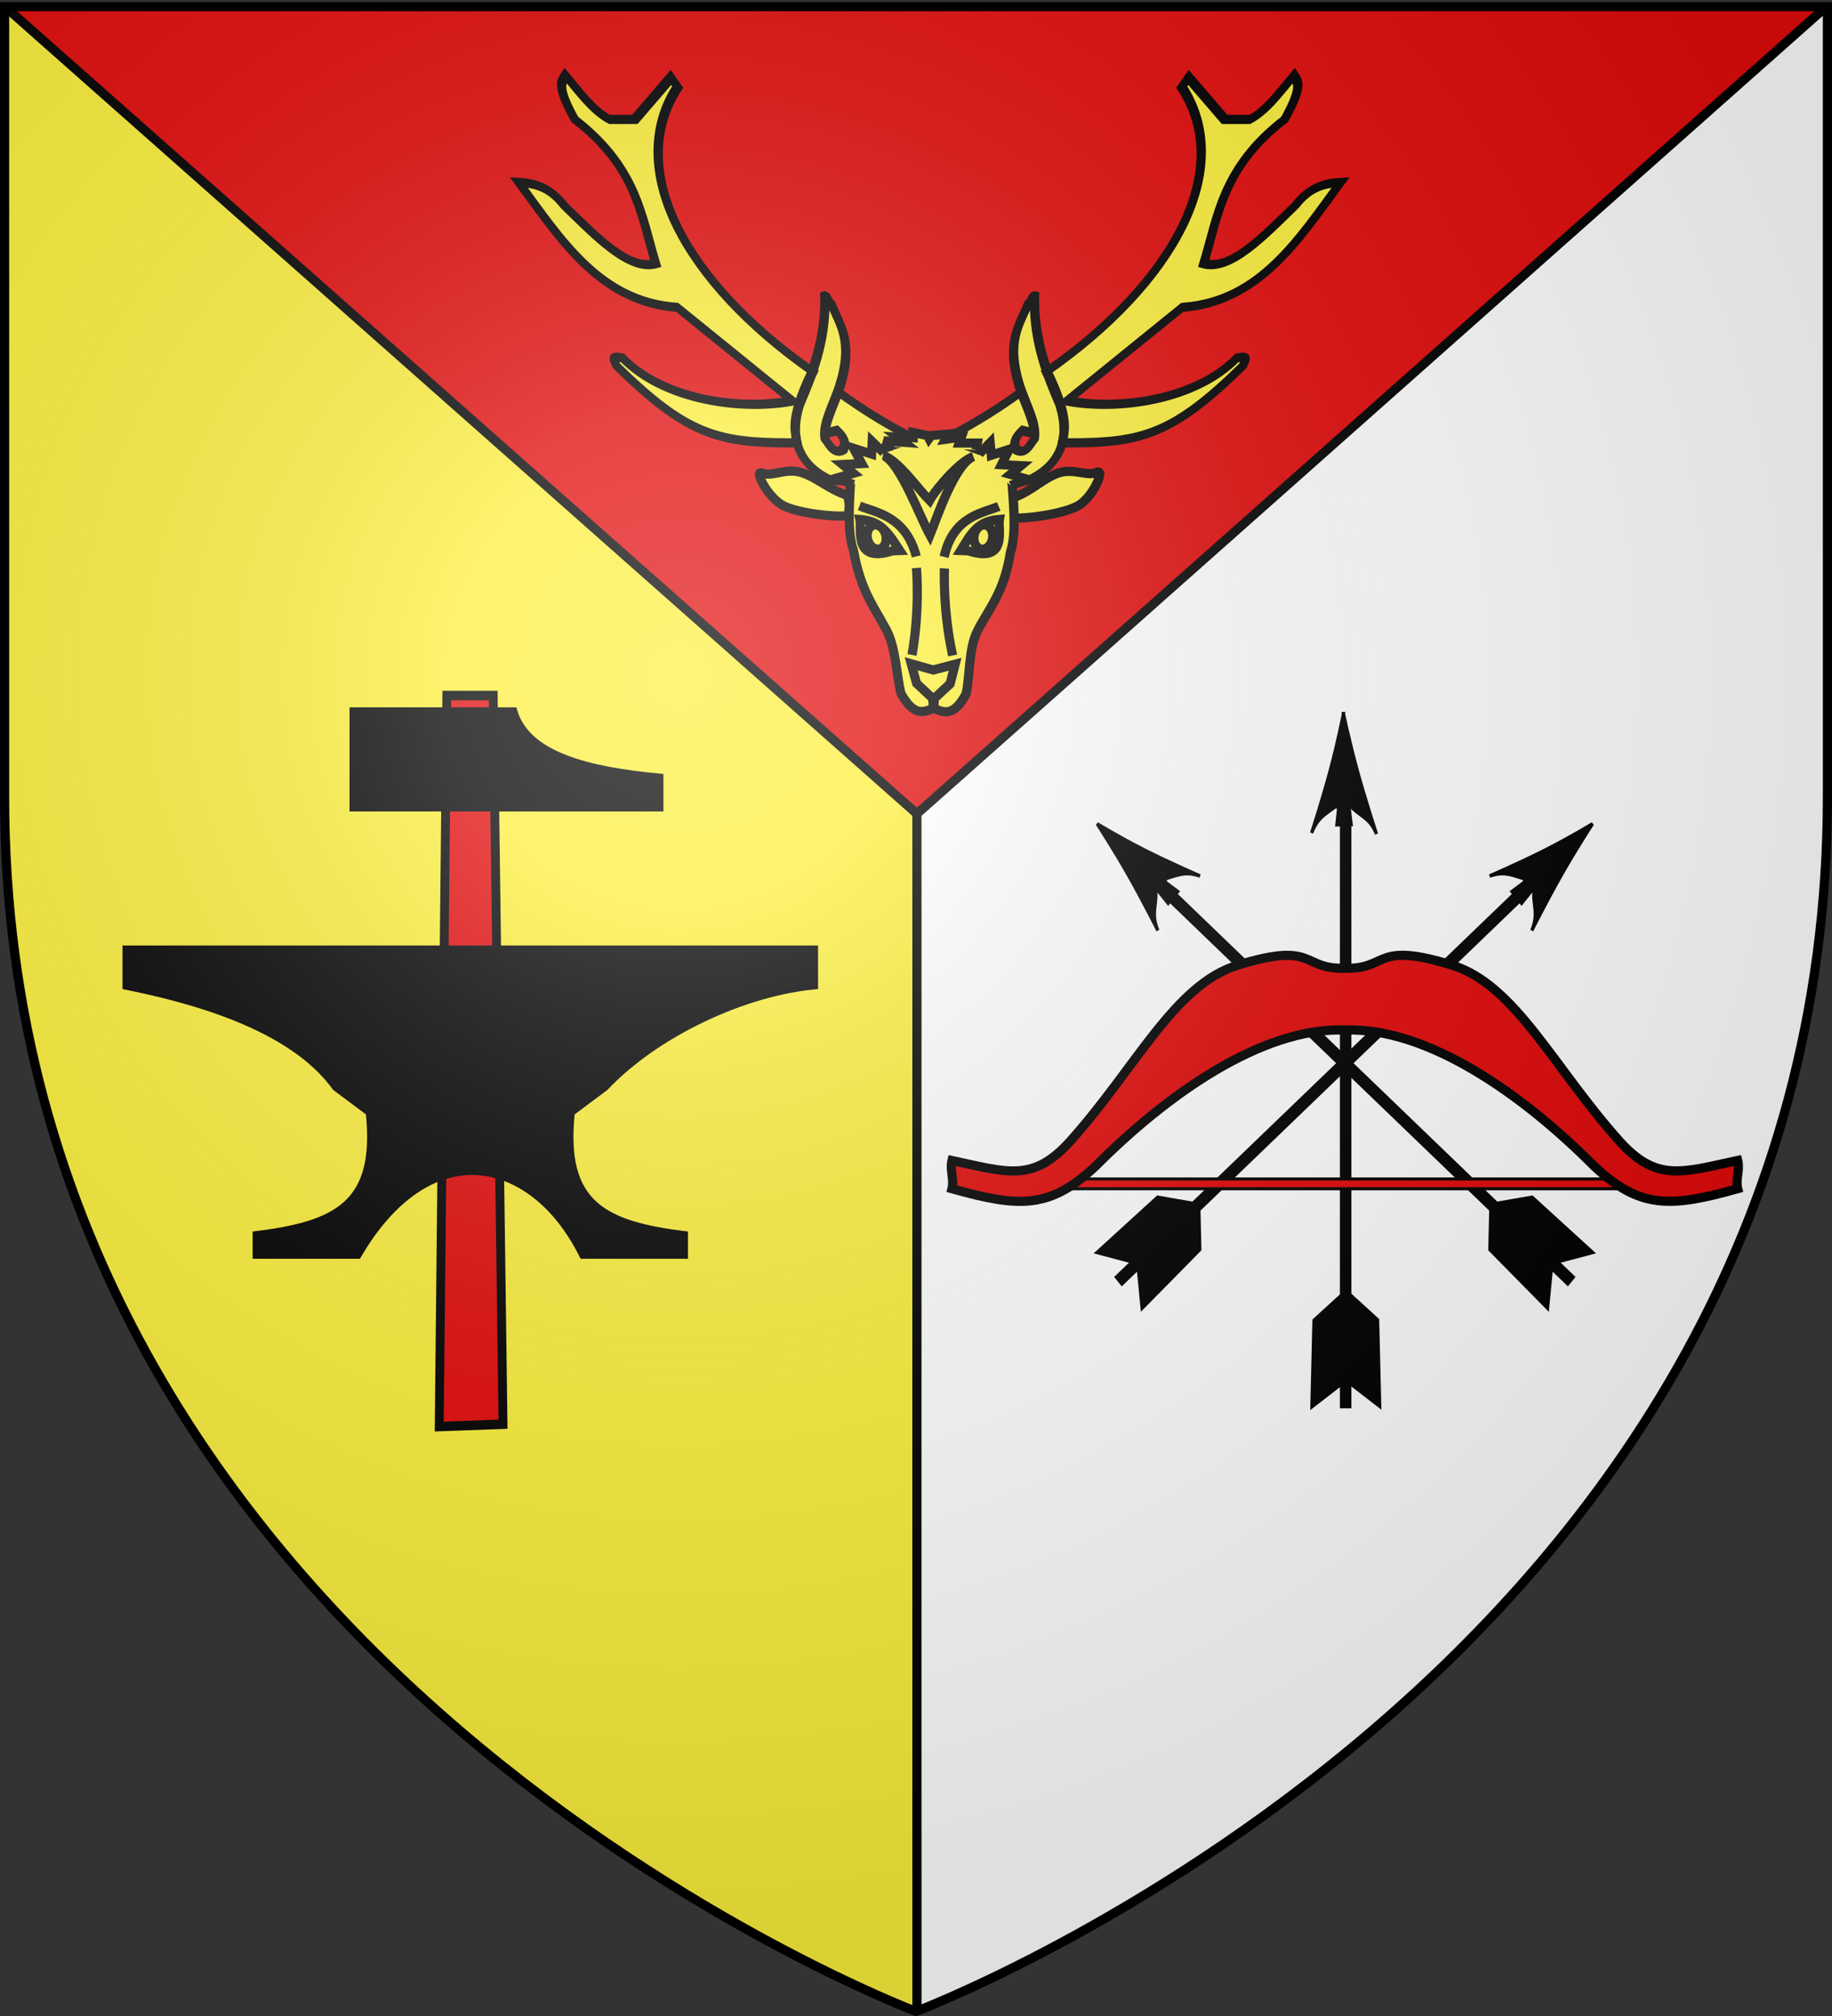 <svg xmlns="http://www.w3.org/2000/svg" xmlns:xlink="http://www.w3.org/1999/xlink" width="600" height="660" version="1.0"><rect width="100%" height="100%" fill="#333333" stroke="none"/><desc>Flag of Canton of Valais (Wallis)</desc><defs><radialGradient xlink:href="#b" id="d" cx="221.445" cy="226.331" r="300" fx="221.445" fy="226.331" gradientTransform="matrix(1.353 0 0 1.349 -77.178 -84.247)" gradientUnits="userSpaceOnUse"/><linearGradient id="b"><stop offset="0" style="stop-color:white;stop-opacity:.314"/><stop offset=".19" style="stop-color:white;stop-opacity:.251"/><stop offset=".6" style="stop-color:#6b6b6b;stop-opacity:.125"/><stop offset="1" style="stop-color:black;stop-opacity:.125"/></linearGradient></defs><g style="display:inline"><path d="M300.305 659.708s-298.5-112.32-298.5-397.772V3.385h597v258.551c0 285.452-298.5 397.772-298.5 397.772" style="opacity:1;fill:#fff;fill-opacity:1;fill-rule:evenodd;stroke:none;stroke-width:3;stroke-linecap:butt;stroke-linejoin:miter;stroke-miterlimit:4;stroke-dasharray:none;stroke-opacity:1;display:inline"/><path d="m1.493 1.78.32 260.157c.35 285.452 298.196 397.33 298.196 397.33l.149-392.455z" style="opacity:1;fill:#fcef3c;fill-opacity:1;fill-rule:evenodd;stroke:none;stroke-width:3;stroke-linecap:butt;stroke-linejoin:miter;stroke-miterlimit:4;stroke-dasharray:none;stroke-opacity:1;display:inline"/><path d="M-260.345 282.705-491.134 77.663l293.51-97.064z" style="fill:#e20909;fill-opacity:.991;fill-rule:evenodd;stroke:none;stroke-width:2.169;stroke-linecap:butt;stroke-linejoin:miter;stroke-miterlimit:4;stroke-opacity:1;display:inline" transform="matrix(1.835 .311 -.609 .939 950.005 81.222)"/><path d="m1.128 1.728 299.091 264.63M598.624 1.728l-298.25 264.63M300.305 657.976V265.532" style="fill:none;fill-rule:evenodd;stroke:#000;stroke-width:3;stroke-linecap:butt;stroke-linejoin:miter;stroke-miterlimit:4;stroke-dasharray:none;stroke-opacity:1"/></g><g style="display:inline"><g style="fill:#fcef3c;fill-opacity:1;stroke:#000;stroke-width:3.592;stroke-miterlimit:4;stroke-dasharray:none;stroke-opacity:1;display:inline"><g style="fill:#fcef3c;fill-opacity:1;stroke:#000;stroke-width:3.592;stroke-miterlimit:4;stroke-dasharray:none;stroke-opacity:1"><g style="fill:#fcef3c;fill-opacity:1;stroke:#000;stroke-width:7.584;stroke-miterlimit:4;stroke-dasharray:none;stroke-opacity:1"><path d="M225.07 598.835c.85-2.821-4.264-13.577 25.463-55.075-91.154-73.31-121.994-166.168-62.844-233.466l-3.914-7.828-37.573 34.442h-21.135c-12.66-7.494-20.236-22.614-28.963-36.007-4.448 5.012-9.728 8.718 0 36.007 43.528 39.4 38.436 78.8 42.27 118.199-23.578 6.471-44.98-21.883-66.536-47.75-8.69-15.118-20.84-18.12-33.659-18.786 25.17 47.024 46.86 97.896 110.37 102.543l80.02 76.712c-45.658 8.226-107.967-.929-134.55-35.225-5.454-.916-9.096-1.733-6.263 6.673 46.228 56.103 70.99 62.99 131.26 63.019 8.992.004 5.302-.966 6.054-3.458zm24.394-4.11c2.689-.602 8.51-2.004 11.2-2.633 3.643 4.438 6.165 9.156 1.565 15.655-8.96 4.67-10.238-3.463-13.307-8.61.708-11.978 12.426-26.7 21.135-42.27 20.317-37.718 11.301-50.992 7.827-68.884-2.869-3.127-2.007-6.987-3.914-6.262-7.005 37.53-26.1 66.73-40.117 88.453-8.007 14.828-20.16 45.465 12.72 62.622 18.422 1.715 32.154.08 36.008-8.61 11.284-4.042 19.482-1.913 26.614 2.348l21.135-24.266c-21.81-11.085-43.795-26.389-61.625-41.352" style="fill:#fcef3c;fill-opacity:1;fill-rule:evenodd;stroke:#000;stroke-width:7.584;stroke-linecap:butt;stroke-linejoin:miter;stroke-miterlimit:4;stroke-dasharray:none;stroke-opacity:1" transform="matrix(.392 0 .084 .399 122.293 -95.326)"/></g><g style="fill:#fcef3c;fill-opacity:1;stroke:#000;stroke-width:7.584;stroke-miterlimit:4;stroke-dasharray:none;stroke-opacity:1"><path d="M225.07 598.835c.85-2.821-4.264-13.577 25.463-55.075-91.154-73.31-121.994-166.168-62.844-233.466l-3.914-7.828-37.573 34.442h-21.135c-12.66-7.494-20.236-22.614-28.963-36.007-4.448 5.012-9.728 8.718 0 36.007 43.528 39.4 38.436 78.8 42.27 118.199-23.578 6.471-44.98-21.883-66.536-47.75-8.69-15.118-20.84-18.12-33.659-18.786 25.17 47.024 46.86 97.896 110.37 102.543l80.02 76.712c-45.658 8.226-107.967-.929-134.55-35.225-5.454-.916-9.096-1.733-6.263 6.673 46.228 56.103 70.99 62.99 131.26 63.019 8.992.004 5.302-.966 6.054-3.458zm24.394-4.11c2.689-.602 8.51-2.004 11.2-2.633 3.643 4.438 6.165 9.156 1.565 15.655-8.96 4.67-10.238-3.463-13.307-8.61.708-11.978 12.426-26.7 21.135-42.27 20.317-37.718 11.301-50.992 7.827-68.884-2.869-3.127-2.007-6.987-3.914-6.262-7.005 37.53-26.1 66.73-40.117 88.453-8.007 14.828-20.16 45.465 12.72 62.622 18.422 1.715 32.154.08 36.008-8.61 11.284-4.042 19.482-1.913 26.614 2.348l21.135-24.266c-21.81-11.085-43.795-26.389-61.625-41.352" style="fill:#fcef3c;fill-opacity:1;fill-rule:evenodd;stroke:#000;stroke-width:7.584;stroke-linecap:butt;stroke-linejoin:miter;stroke-miterlimit:4;stroke-dasharray:none;stroke-opacity:1" transform="matrix(-.392 0 -.084 .399 486.68 -95.326)"/></g></g><g style="fill:#fcef3c;fill-opacity:1;stroke:#000;stroke-width:3.592;stroke-miterlimit:4;stroke-dasharray:none;stroke-opacity:1"><path d="M117.958 165.062c-7.592-2.476-11.424-6.719-17.722-8.918-6.298-2.2-11.876 1.75-15.585.103s1.962 9.84 8.085 12.858 20.866 4.6 25.066 3.782c1.33-4.198-.019-7.006.156-7.825z" style="fill:#fcef3c;fill-opacity:1;fill-rule:evenodd;stroke:#000;stroke-width:3.592;stroke-linecap:butt;stroke-linejoin:miter;stroke-miterlimit:4;stroke-dasharray:none;stroke-opacity:1" transform="matrix(.835 0 .018 .835 176.225 24.413)"/><path d="M182.726 165.953c7.501-2.739 11.183-7.113 17.4-9.53 6.217-2.418 11.93 1.334 15.58-.442 3.648-1.776-1.618 9.902-7.632 13.132s-21.126 5.282-25.352 4.612c.196-4.15.207-6.96.004-7.772z" style="fill:#fcef3c;fill-opacity:1;fill-rule:evenodd;stroke:#000;stroke-width:3.592;stroke-linecap:butt;stroke-linejoin:miter;stroke-miterlimit:4;stroke-dasharray:none;stroke-opacity:1;display:inline" transform="matrix(.835 0 .018 .835 176.225 24.413)"/><path d="M148.214 142.881c-7.352-.047-13.805 3.157-18.697 4.822-3.654.817-6.556 4.163-10.269 10.232-1.047 12.97-1.68 22.008.463 28.656 2.416 15.782 7.667 22.14 12.269 31.25 3.47 6.87 3.522 17.344 5.07 24.65 4.81 9.217 8.788 7.641 12.746 5.918 3.918 1.811 7.845 3.475 12.86-5.632 1.711-7.27 1.354-17.86 4.976-24.65 4.805-9.005 10.839-15.126 13.607-30.85 2.29-6.598 1.859-15.649 1.102-28.637-3.577-6.151-6.404-9.56-10.039-10.46-5.342-1.952-12.598-5.25-20.886-5.248-.32-.01-2.462-.046-3.202-.05z" style="fill:#fcef3c;fill-opacity:1;fill-rule:evenodd;stroke:#000;stroke-width:3.592;stroke-linecap:butt;stroke-linejoin:miter;stroke-miterlimit:4;stroke-dasharray:none;stroke-opacity:1" transform="matrix(.835 0 .018 .835 176.225 24.413)"/><path d="m141.378 231.004 1.936 7.692 6.222 5.92.152 3.581.206.002.232-3.576 6.352-5.78 2.108-7.647-8.63 2.25zM155.183 189.103c3.822-15.737 15.108-17.102 21.859-19.774M132.328 149.435c6.246 2.497 14.033 24.692 17.454 31.136 2.917-6.817 10.34-27.928 17.696-30.797-4.738 1.555-14.219 11.616-17.525 17.221-4.299-4.441-11.854-15.636-17.625-17.56zM157.694 227.746c-3.575-17.985-2.479-34.12-2.479-34.12" style="fill:#fcef3c;fill-opacity:1;fill-rule:evenodd;stroke:#000;stroke-width:3.592;stroke-linecap:butt;stroke-linejoin:miter;stroke-miterlimit:4;stroke-dasharray:none;stroke-opacity:1" transform="matrix(.835 0 .018 .835 176.225 24.413)"/><path d="M144.272 188.916c-3.822-15.738-15.108-17.102-21.859-19.774M141.76 227.558c3.575-17.985 2.48-34.119 2.48-34.119" style="fill:#fcef3c;fill-opacity:1;fill-rule:evenodd;stroke:#000;stroke-width:3.592;stroke-linecap:butt;stroke-linejoin:miter;stroke-miterlimit:4;stroke-dasharray:none;stroke-opacity:1;display:inline" transform="matrix(.835 0 .018 .835 176.225 24.413)"/><path d="m132.307 148.238-4.356-4.348-.342 4.909-7.083-2.305 3.15 6.02-7.573.375 4.178 3.436-6.956 1.997 7.007 2.376" style="fill:#fcef3c;fill-opacity:1;fill-rule:evenodd;stroke:#000;stroke-width:3.592;stroke-linecap:butt;stroke-linejoin:miter;stroke-miterlimit:4;stroke-dasharray:none;stroke-opacity:1" transform="matrix(.835 0 .018 .835 176.225 24.413)"/><path d="m169.851 148.683 4.357-4.348.342 4.91 7.083-2.305-3.15 6.019 7.573.376-4.179 3.435 6.957 1.997-7.007 2.376" style="fill:#fcef3c;fill-opacity:1;fill-rule:evenodd;stroke:#000;stroke-width:3.592;stroke-linecap:butt;stroke-linejoin:miter;stroke-miterlimit:4;stroke-dasharray:none;stroke-opacity:1;display:inline" transform="matrix(.835 0 .018 .835 176.225 24.413)"/><path d="m136.653 145.952-4.136-2.364 7.978.591-2.66-2.068 6.206.295v-2.068l5.614 1.182.591 1.182.886-1.182 6.797-.591-1.182 2.068 6.205-.886-.886 2.364h7.091l-.59 2.66" style="fill:#fcef3c;fill-opacity:1;fill-rule:evenodd;stroke:#000;stroke-width:3.592;stroke-linecap:butt;stroke-linejoin:miter;stroke-miterlimit:4;stroke-dasharray:none;stroke-opacity:1" transform="matrix(.835 0 .018 .835 176.225 24.413)"/><g style="fill:#fcef3c;fill-opacity:1;stroke:#000;stroke-width:3.592;stroke-miterlimit:4;stroke-dasharray:none;stroke-opacity:1"><path d="m137.856 186.62-2.18-3.422c-4.011-6.225-7.39-8.317-13.227-8.77.747 3.803-3.126 17.362 12.494 12.306z" style="fill:#fcef3c;fill-opacity:1;fill-rule:evenodd;stroke:#000;stroke-width:3.592;stroke-linecap:butt;stroke-linejoin:miter;stroke-miterlimit:4;stroke-dasharray:none;stroke-opacity:1" transform="matrix(.835 0 .018 .835 176.225 24.413)"/><path d="M125.315 182.12c.566 2.59 2.627 4.337 4.603 3.904 1.976-.434 3.116-2.884 2.546-5.472-.566-2.588-2.627-4.336-4.603-3.903s-3.116 2.884-2.546 5.472z" style="color:#000;fill:#fcef3c;fill-opacity:1;fill-rule:nonzero;stroke:#000;stroke-width:3.592;stroke-linecap:butt;stroke-linejoin:miter;marker:none;marker-start:none;marker-mid:none;marker-end:none;stroke-miterlimit:4;stroke-dasharray:none;stroke-dashoffset:0;stroke-opacity:1;visibility:visible;display:inline;overflow:visible" transform="matrix(.835 0 .018 .835 176.225 24.413)"/></g><g style="fill:#fcef3c;fill-opacity:1;stroke:#000;stroke-width:3.592;stroke-miterlimit:4;stroke-dasharray:none;stroke-opacity:1"><path d="m161.76 186.62 2.179-3.422c4.012-6.225 7.392-8.317 13.228-8.77-.747 3.803 3.126 17.362-12.495 12.306z" style="fill:#fcef3c;fill-opacity:1;fill-rule:evenodd;stroke:#000;stroke-width:3.592;stroke-linecap:butt;stroke-linejoin:miter;stroke-miterlimit:4;stroke-dasharray:none;stroke-opacity:1" transform="matrix(.835 0 .018 .835 176.225 24.413)"/><path d="M174.301 182.12c-.566 2.59-2.628 4.337-4.603 3.904-1.976-.434-3.116-2.884-2.546-5.472.566-2.588 2.627-4.336 4.603-3.903s3.116 2.884 2.546 5.472z" style="color:#000;fill:#fcef3c;fill-opacity:1;fill-rule:nonzero;stroke:#000;stroke-width:3.592;stroke-linecap:butt;stroke-linejoin:miter;marker:none;marker-start:none;marker-mid:none;marker-end:none;stroke-miterlimit:4;stroke-dasharray:none;stroke-dashoffset:0;stroke-opacity:1;visibility:visible;display:inline;overflow:visible" transform="matrix(.835 0 .018 .835 176.225 24.413)"/></g></g></g><g style="fill:#000;fill-opacity:1"><g style="fill:#000;fill-opacity:1;display:inline"><g style="fill:#000;fill-opacity:1" transform="matrix(.22 .28 -.255 .241 464.614 187.706)"><path d="M278.385 16.808s-4.776 23.448-12.342 49.962-17.921 56.094-17.921 56.094c6.526-15.469 15.533-17.622 25.884-25.628l5.145-.099.179-.003 5.144-.1c9.55 10.948 19.757 10.474 26.957 26.298 0 0-10.506-28.175-18.768-54.806-8.262-26.632-14.278-51.718-14.278-51.718z" style="fill:#000;fill-opacity:1;fill-rule:evenodd;stroke:#000;stroke-width:3.164;stroke-linecap:butt;stroke-linejoin:miter;stroke-miterlimit:4;stroke-dasharray:none;stroke-opacity:1"/><path d="m278.664 25.969.652 71.162" style="fill:#000;fill-opacity:1;fill-rule:evenodd;stroke:#000;stroke-width:2.109;stroke-linecap:butt;stroke-linejoin:miter;stroke-miterlimit:4;stroke-dasharray:none;stroke-opacity:1"/><rect width="14.984" height="3.123" x="270.208" y="102.496" ry="1.562" style="opacity:.9;fill:#000;fill-opacity:1;stroke:#000;stroke-width:2.109;stroke-miterlimit:4;stroke-dasharray:none;stroke-opacity:1" transform="rotate(-1.105)skewX(-.172)"/><path d="m274.386 100.342-1.64 15.03 13.877-.267-2.096-14.808z" style="fill:#000;fill-opacity:1;fill-rule:evenodd;stroke:#000;stroke-width:3.164;stroke-linecap:butt;stroke-linejoin:miter;stroke-miterlimit:4;stroke-dasharray:none;stroke-opacity:1"/></g><path d="M-614.179 273.951h487.421v7.594h-487.421z" style="fill:#000;fill-opacity:1;fill-rule:evenodd;stroke:#000;stroke-width:3;stroke-miterlimit:4;stroke-dasharray:none;stroke-dashoffset:0;stroke-opacity:1;display:inline" transform="matrix(.267 -.257 .235 .292 465.257 180.264)"/><g style="fill:#000;fill-opacity:1"><g style="fill:#000;fill-opacity:1;stroke:#000;stroke-width:3"><path d="m272.405 594.687-25.772 18.148 1.922-72.41 23.842-19.814zM283.35 594.315l25.771 18.148-1.921-72.41-23.843-19.814z" style="fill:#000;fill-opacity:1;fill-rule:evenodd;stroke:#000;stroke-width:3;stroke-linecap:butt;stroke-linejoin:miter;stroke-opacity:1;display:inline" transform="matrix(.234 .293 -.267 .257 465.257 180.264)"/><path d="M277.76 519.846v90.463" style="fill:#000;fill-opacity:1;fill-rule:evenodd;stroke:#000;stroke-width:3;stroke-linecap:butt;stroke-linejoin:miter;stroke-opacity:1" transform="matrix(.234 .293 -.267 .257 465.257 180.264)"/></g><g style="fill:#000;fill-opacity:1"><path d="m266.93 534.498-14.015 10.193" style="fill:#000;fill-opacity:1;fill-rule:evenodd;stroke:#000;stroke-width:1px;stroke-linecap:butt;stroke-linejoin:miter;stroke-opacity:1" transform="matrix(.234 .293 -.267 .257 465.257 180.264)"/><path d="m266.68 544.446-14.015 10.193M266.293 555.521l-14.015 10.193M266.293 566.351l-14.015 10.193M266.293 575.907 252.278 586.1M266.293 586.1l-14.015 10.193" style="fill:#000;fill-opacity:1;fill-rule:evenodd;stroke:#000;stroke-width:1px;stroke-linecap:butt;stroke-linejoin:miter;stroke-opacity:1;display:inline" transform="matrix(.234 .293 -.267 .257 465.257 180.264)"/></g><g style="fill:#000;fill-opacity:1;display:inline"><path d="m266.93 534.498-14.015 10.193" style="fill:#000;fill-opacity:1;fill-rule:evenodd;stroke:#000;stroke-width:1px;stroke-linecap:butt;stroke-linejoin:miter;stroke-opacity:1" transform="matrix(-.234 -.293 -.267 .257 595.176 343.083)"/><path d="m266.68 544.446-14.015 10.193M266.293 555.521l-14.015 10.193M266.293 566.351l-14.015 10.193M266.293 575.907 252.278 586.1M266.293 586.1l-14.015 10.193" style="fill:#000;fill-opacity:1;fill-rule:evenodd;stroke:#000;stroke-width:1px;stroke-linecap:butt;stroke-linejoin:miter;stroke-opacity:1;display:inline" transform="matrix(-.234 -.293 -.267 .257 595.176 343.083)"/></g></g></g><g style="fill:#000;fill-opacity:1"><g style="fill:#000;fill-opacity:1;display:inline"><g style="fill:#000;fill-opacity:1" transform="scale(.336 .369)rotate(.43 -81333.79 137718.115)"><path d="M278.385 16.808s-4.776 23.448-12.342 49.962-17.921 56.094-17.921 56.094c6.526-15.469 15.533-17.622 25.884-25.628l5.145-.099.179-.003 5.144-.1c9.55 10.948 19.757 10.474 26.957 26.298 0 0-10.506-28.175-18.768-54.806-8.262-26.632-14.278-51.718-14.278-51.718z" style="fill:#000;fill-opacity:1;fill-rule:evenodd;stroke:#000;stroke-width:3.164;stroke-linecap:butt;stroke-linejoin:miter;stroke-miterlimit:4;stroke-dasharray:none;stroke-opacity:1"/><path d="m278.664 25.969.652 71.162" style="fill:#000;fill-opacity:1;fill-rule:evenodd;stroke:#000;stroke-width:2.109;stroke-linecap:butt;stroke-linejoin:miter;stroke-miterlimit:4;stroke-dasharray:none;stroke-opacity:1"/><rect width="14.984" height="3.123" x="270.208" y="102.496" ry="1.562" style="opacity:.9;fill:#000;fill-opacity:1;stroke:#000;stroke-width:2.109;stroke-miterlimit:4;stroke-dasharray:none;stroke-opacity:1" transform="rotate(-1.105)skewX(-.172)"/><path d="m274.386 100.342-1.64 15.03 13.877-.267-2.096-14.808z" style="fill:#000;fill-opacity:1;fill-rule:evenodd;stroke:#000;stroke-width:3.164;stroke-linecap:butt;stroke-linejoin:miter;stroke-miterlimit:4;stroke-dasharray:none;stroke-opacity:1"/></g><path d="M-614.179 273.951h487.421v7.594h-487.421z" style="fill:#000;fill-opacity:1;fill-rule:evenodd;stroke:#000;stroke-width:3;stroke-miterlimit:4;stroke-dasharray:none;stroke-dashoffset:0;stroke-opacity:1;display:inline" transform="matrix(-0 -.39 .355 -.002 342.116 221.5)"/><g style="fill:#000;fill-opacity:1"><g style="fill:#000;fill-opacity:1;stroke:#000;stroke-width:3"><path d="m272.405 594.687-25.772 18.148 1.922-72.41 23.842-19.814zM283.35 594.315l25.771 18.148-1.921-72.41-23.843-19.814z" style="fill:#000;fill-opacity:1;fill-rule:evenodd;stroke:#000;stroke-width:3;stroke-linecap:butt;stroke-linejoin:miter;stroke-opacity:1;display:inline" transform="matrix(.355 0 0 .39 342.116 221.5)"/><path d="M277.76 519.846v90.463" style="fill:#000;fill-opacity:1;fill-rule:evenodd;stroke:#000;stroke-width:3;stroke-linecap:butt;stroke-linejoin:miter;stroke-opacity:1" transform="matrix(.355 0 0 .39 342.116 221.5)"/></g><g style="fill:#000;fill-opacity:1"><path d="m266.93 534.498-14.015 10.193" style="fill:#000;fill-opacity:1;fill-rule:evenodd;stroke:#000;stroke-width:1px;stroke-linecap:butt;stroke-linejoin:miter;stroke-opacity:1" transform="matrix(.355 0 0 .39 342.116 221.5)"/><path d="m266.68 544.446-14.015 10.193M266.293 555.521l-14.015 10.193M266.293 566.351l-14.015 10.193M266.293 575.907 252.278 586.1M266.293 586.1l-14.015 10.193" style="fill:#000;fill-opacity:1;fill-rule:evenodd;stroke:#000;stroke-width:1px;stroke-linecap:butt;stroke-linejoin:miter;stroke-opacity:1;display:inline" transform="matrix(.355 0 0 .39 342.116 221.5)"/></g><g style="fill:#000;fill-opacity:1;display:inline"><path d="m266.93 534.498-14.015 10.193" style="fill:#000;fill-opacity:1;fill-rule:evenodd;stroke:#000;stroke-width:1px;stroke-linecap:butt;stroke-linejoin:miter;stroke-opacity:1" transform="matrix(-.355 0 0 .39 539.205 221.417)"/><path d="m266.68 544.446-14.015 10.193M266.293 555.521l-14.015 10.193M266.293 566.351l-14.015 10.193M266.293 575.907 252.278 586.1M266.293 586.1l-14.015 10.193" style="fill:#000;fill-opacity:1;fill-rule:evenodd;stroke:#000;stroke-width:1px;stroke-linecap:butt;stroke-linejoin:miter;stroke-opacity:1;display:inline" transform="matrix(-.355 0 0 .39 539.205 221.417)"/></g></g></g><g style="fill:#000;fill-opacity:1;display:inline"><g style="fill:#000;fill-opacity:1" transform="matrix(-.22 .28 .255 .241 416.285 187.706)"><path d="M278.385 16.808s-4.776 23.448-12.342 49.962-17.921 56.094-17.921 56.094c6.526-15.469 15.533-17.622 25.884-25.628l5.145-.099.179-.003 5.144-.1c9.55 10.948 19.757 10.474 26.957 26.298 0 0-10.506-28.175-18.768-54.806-8.262-26.632-14.278-51.718-14.278-51.718z" style="fill:#000;fill-opacity:1;fill-rule:evenodd;stroke:#000;stroke-width:3.164;stroke-linecap:butt;stroke-linejoin:miter;stroke-miterlimit:4;stroke-dasharray:none;stroke-opacity:1"/><path d="m278.664 25.969.652 71.162" style="fill:#000;fill-opacity:1;fill-rule:evenodd;stroke:#000;stroke-width:2.109;stroke-linecap:butt;stroke-linejoin:miter;stroke-miterlimit:4;stroke-dasharray:none;stroke-opacity:1"/><rect width="14.984" height="3.123" x="270.208" y="102.496" ry="1.562" style="opacity:.9;fill:#000;fill-opacity:1;stroke:#000;stroke-width:2.109;stroke-miterlimit:4;stroke-dasharray:none;stroke-opacity:1" transform="rotate(-1.105)skewX(-.172)"/><path d="m274.386 100.342-1.64 15.03 13.877-.267-2.096-14.808z" style="fill:#000;fill-opacity:1;fill-rule:evenodd;stroke:#000;stroke-width:3.164;stroke-linecap:butt;stroke-linejoin:miter;stroke-miterlimit:4;stroke-dasharray:none;stroke-opacity:1"/></g><path d="M-614.179 273.951h487.421v7.594h-487.421z" style="fill:#000;fill-opacity:1;fill-rule:evenodd;stroke:#000;stroke-width:3;stroke-miterlimit:4;stroke-dasharray:none;stroke-dashoffset:0;stroke-opacity:1;display:inline" transform="matrix(-.267 -.257 -.235 .292 415.642 180.264)"/><g style="fill:#000;fill-opacity:1"><g style="fill:#000;fill-opacity:1;stroke:#000;stroke-width:3"><path d="m272.405 594.687-25.772 18.148 1.922-72.41 23.842-19.814zM283.35 594.315l25.771 18.148-1.921-72.41-23.843-19.814z" style="fill:#000;fill-opacity:1;fill-rule:evenodd;stroke:#000;stroke-width:3;stroke-linecap:butt;stroke-linejoin:miter;stroke-opacity:1;display:inline" transform="matrix(-.234 .293 .267 .257 415.642 180.264)"/><path d="M277.76 519.846v90.463" style="fill:#000;fill-opacity:1;fill-rule:evenodd;stroke:#000;stroke-width:3;stroke-linecap:butt;stroke-linejoin:miter;stroke-opacity:1" transform="matrix(-.234 .293 .267 .257 415.642 180.264)"/></g><g style="fill:#000;fill-opacity:1"><path d="m266.93 534.498-14.015 10.193" style="fill:#000;fill-opacity:1;fill-rule:evenodd;stroke:#000;stroke-width:1px;stroke-linecap:butt;stroke-linejoin:miter;stroke-opacity:1" transform="matrix(-.234 .293 .267 .257 415.642 180.264)"/><path d="m266.68 544.446-14.015 10.193M266.293 555.521l-14.015 10.193M266.293 566.351l-14.015 10.193M266.293 575.907 252.278 586.1M266.293 586.1l-14.015 10.193" style="fill:#000;fill-opacity:1;fill-rule:evenodd;stroke:#000;stroke-width:1px;stroke-linecap:butt;stroke-linejoin:miter;stroke-opacity:1;display:inline" transform="matrix(-.234 .293 .267 .257 415.642 180.264)"/></g><g style="fill:#000;fill-opacity:1;display:inline"><path d="m266.93 534.498-14.015 10.193" style="fill:#000;fill-opacity:1;fill-rule:evenodd;stroke:#000;stroke-width:1px;stroke-linecap:butt;stroke-linejoin:miter;stroke-opacity:1" transform="matrix(.234 -.293 .267 .257 285.722 343.083)"/><path d="m266.68 544.446-14.015 10.193M266.293 555.521l-14.015 10.193M266.293 566.351l-14.015 10.193M266.293 575.907 252.278 586.1M266.293 586.1l-14.015 10.193" style="fill:#000;fill-opacity:1;fill-rule:evenodd;stroke:#000;stroke-width:1px;stroke-linecap:butt;stroke-linejoin:miter;stroke-opacity:1;display:inline" transform="matrix(.234 -.293 .267 .257 285.722 343.083)"/></g></g></g></g></g><path d="M315.219 385.969v3.215H566.28v-3.215z" style="fill:#e20909;fill-opacity:1;fill-rule:evenodd;stroke:#000;stroke-width:1;stroke-linecap:butt;stroke-linejoin:miter;stroke-miterlimit:4;stroke-dasharray:none;stroke-opacity:1"/><path d="M440.45 337.2c27.454-.929 58.786 21.582 81.654 44.576 14.93 13.967 24.837 13.618 47.013 7.378-.765-3.083.766-6.167 0-9.25-18.205 3.916-26.598 7.207-38.761-6.36-21.63-24.123-34.03-51.117-54.729-57.55-25.868-8.04-20.71 1.423-35.178.984-14.467.455-9.309-9.009-35.177-.968-20.7 6.433-33.1 33.427-54.729 57.551-12.163 13.566-20.556 10.275-38.761 6.36-.766 3.082.765 6.166 0 9.25 22.176 6.239 32.082 6.588 47.013-7.378 22.867-22.995 54.2-45.522 81.654-44.593z" style="fill:#e20909;fill-opacity:1;fill-rule:evenodd;stroke:#000;stroke-width:3;stroke-linecap:butt;stroke-linejoin:miter;stroke-miterlimit:4;stroke-dasharray:none;stroke-opacity:1"/><g style="stroke:#000;stroke-width:7.233;stroke-miterlimit:4;stroke-dasharray:none;stroke-opacity:1"><path d="m774.508 436.133-6.195 557.862 52.108-1.805-8-556.057z" style="fill:#e20909;fill-opacity:1;fill-rule:evenodd;stroke:#000;stroke-width:7.233;stroke-linecap:butt;stroke-linejoin:miter;stroke-miterlimit:4;stroke-dasharray:none;stroke-opacity:1" transform="matrix(.401 0 0 .429 -164.245 40.604)"/><path d="M698.682 448.77v72.216h249.142V499.32c-58.922-5.328-107.982-16.573-119.155-50.55z" style="fill:#000;fill-opacity:1;fill-rule:evenodd;stroke:#000;stroke-width:7.233;stroke-linecap:butt;stroke-linejoin:miter;stroke-miterlimit:4;stroke-dasharray:none;stroke-opacity:1" transform="matrix(.401 0 0 .429 -164.245 40.604)"/></g><path d="M182.951 424.957h37.158v-10.321c-29.26-3.828-42.179-11.531-39.222-44.383l11.354-9.29c17.29-20.09 47.764-35.964 72.918-38.19V306.26H24.35v16.515c23.07 5.005 57.883 15.093 72.919 38.19l11.354 9.289c2.956 32.852-9.962 40.555-39.222 44.383v10.321h37.157c6.724-12.907 14.535-21.813 22.683-26.875 10.74-6.673 22.067-6.326 32.26 0 8.174 5.071 15.619 13.864 21.45 26.875z" style="fill:#000;fill-opacity:1;fill-rule:evenodd;stroke:#313131;stroke-width:3.43;stroke-linecap:butt;stroke-linejoin:miter;stroke-miterlimit:4;stroke-opacity:0" transform="matrix(.946 0 0 .864 17.087 44.934)"/></g><g style="display:inline"><path d="M300.451 660s298.5-112.32 298.5-397.772V3.677h-597v258.551C1.951 547.68 300.451 660 300.451 660" style="opacity:1;fill:url(#d);fill-opacity:1;fill-rule:evenodd;stroke:none;stroke-width:1px;stroke-linecap:butt;stroke-linejoin:miter;stroke-opacity:1"/></g><g style="display:inline"><path d="M300 658.5S1.5 546.18 1.5 260.728V2.176h597v258.552C598.5 546.18 300 658.5 300 658.5z" style="opacity:1;fill:none;fill-opacity:1;fill-rule:evenodd;stroke:#000;stroke-width:3;stroke-linecap:butt;stroke-linejoin:miter;stroke-miterlimit:4;stroke-dasharray:none;stroke-opacity:1"/></g></svg>